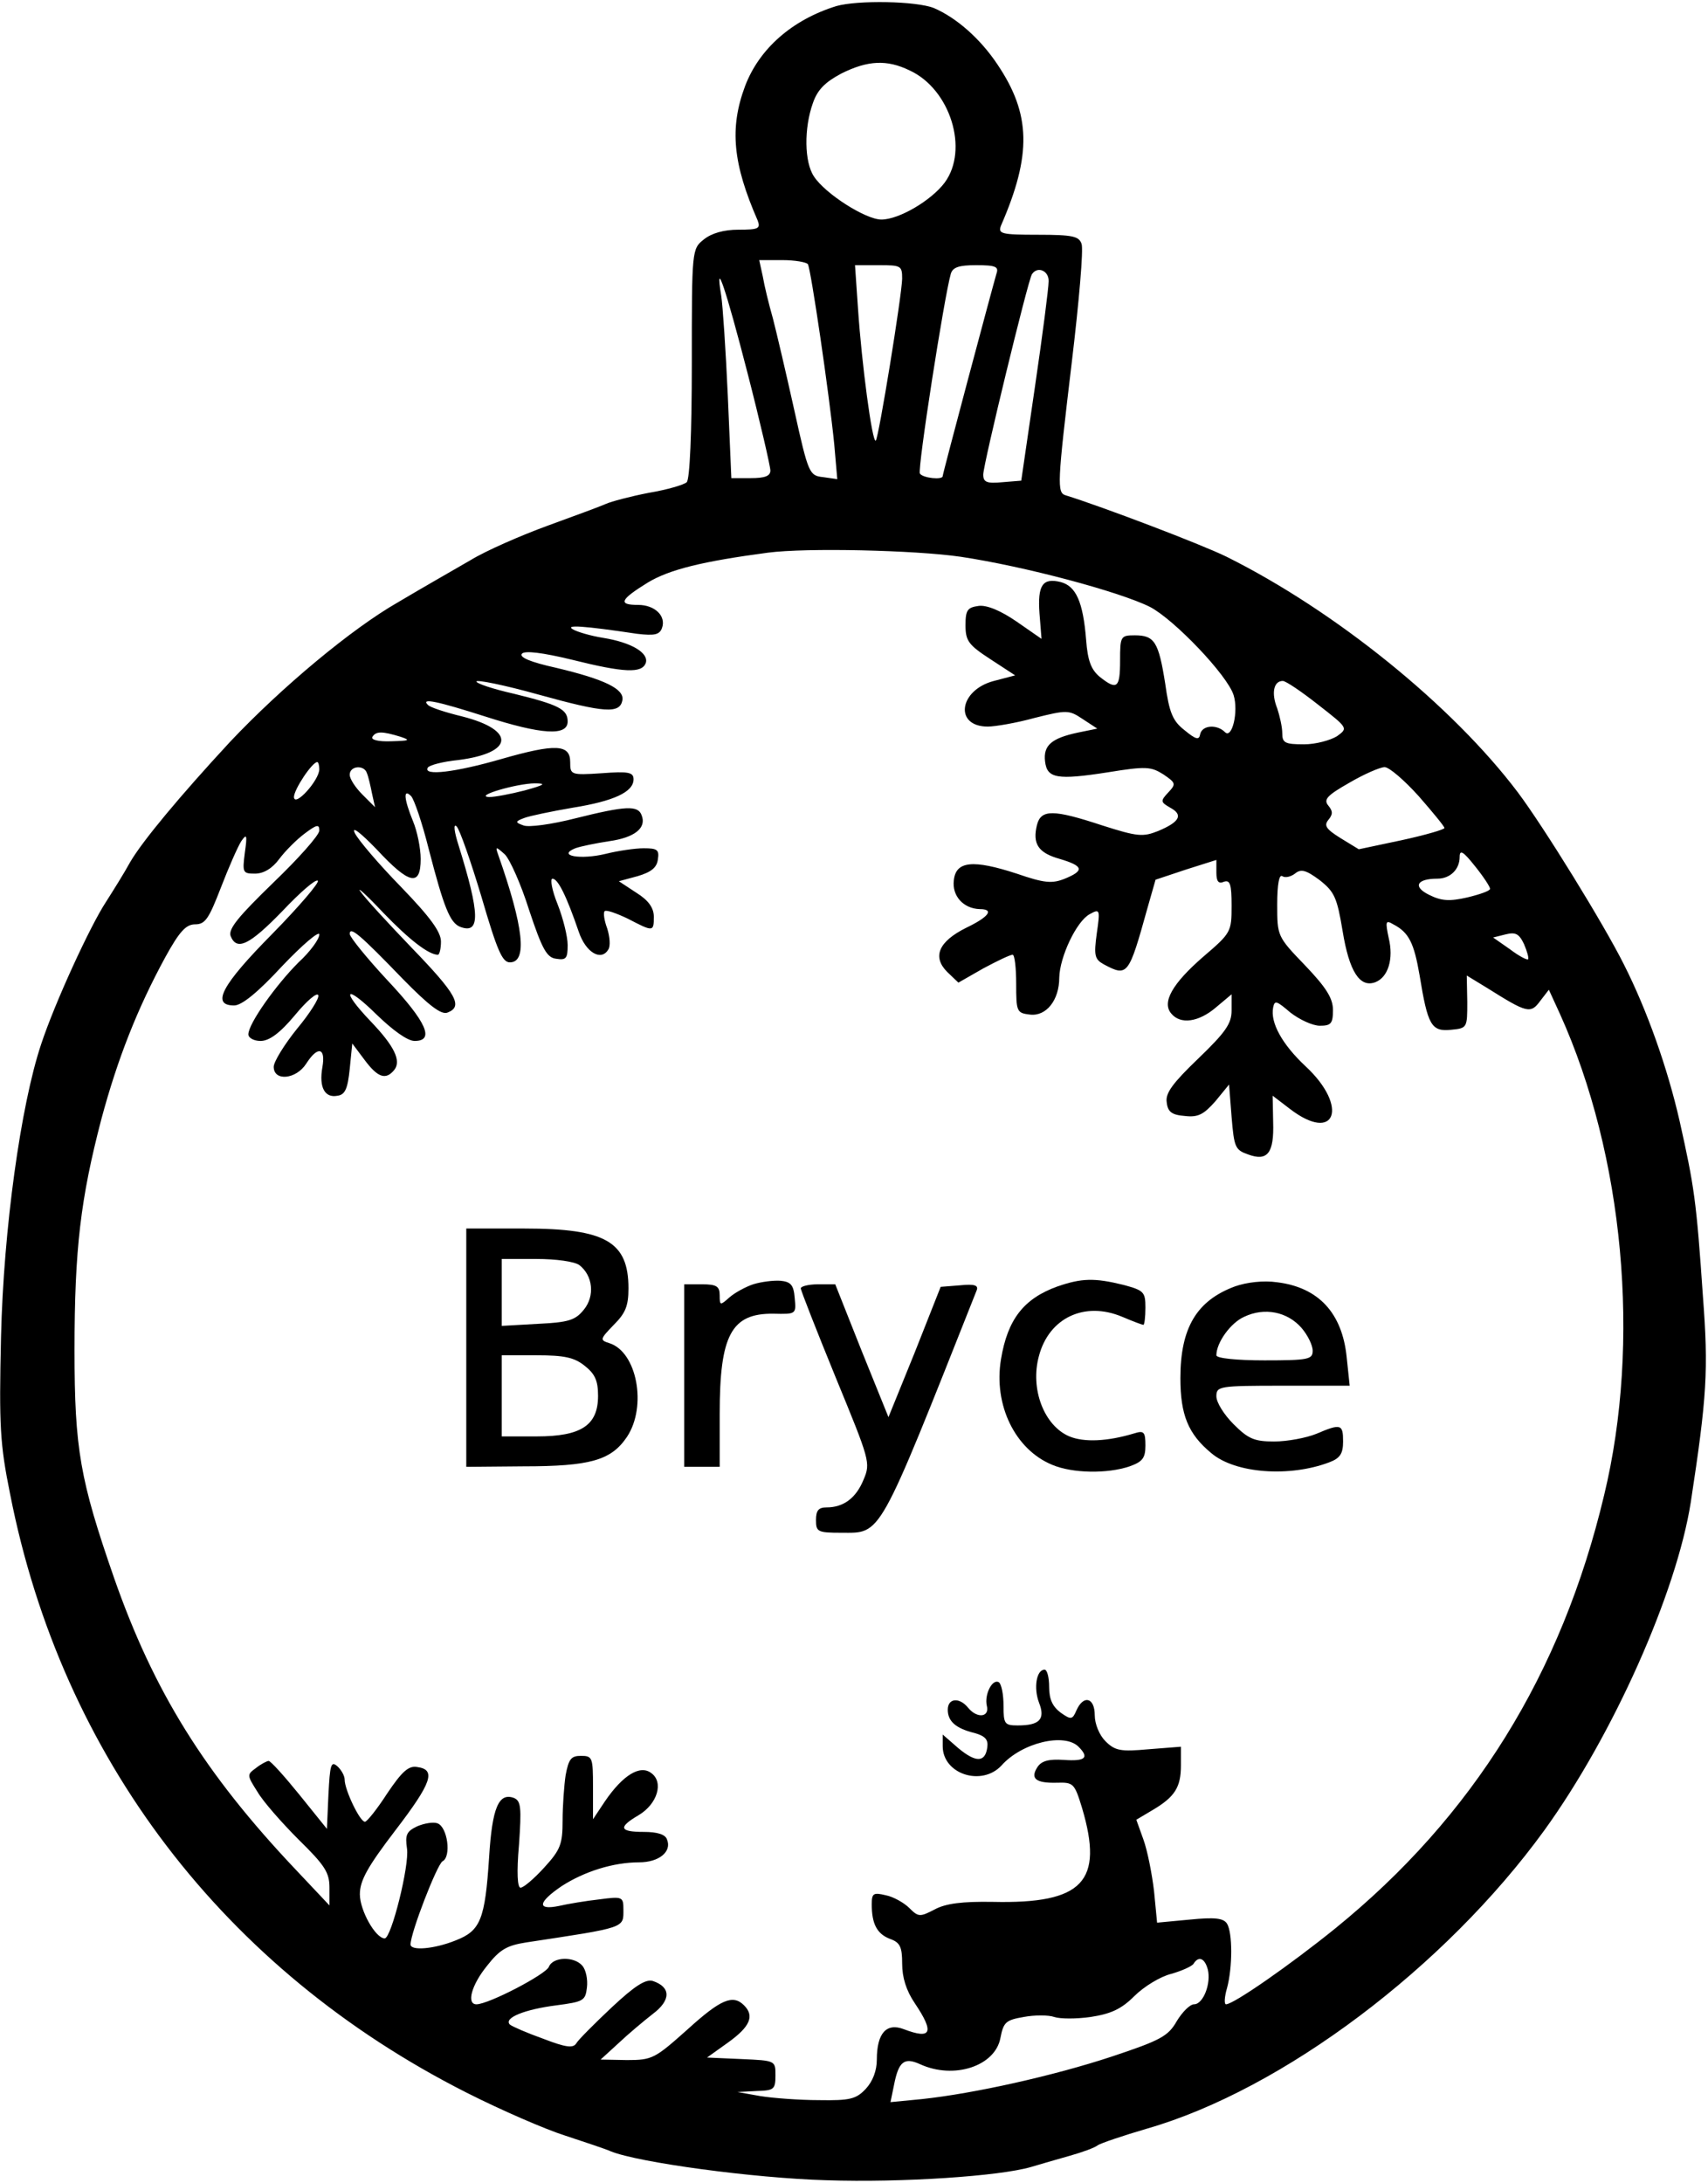 <?xml version="1.0" encoding="UTF-8" standalone="yes"?>
<svg version="1.0" xmlns="http://www.w3.org/2000/svg" width="3.503in" height="4.476in" viewBox="0 0 337 430" preserveAspectRatio="xMidYMid meet">
  <g transform="translate(0,430) scale(0.1,-0.1)" fill="#000000" stroke="none">
    <path d="M1650 4291 c-87 -27 -152 -84 -180 -158 -31 -83 -24 -153 25 -265 6
-16 1 -18 -38 -18 -29 0 -53 -7 -68 -19 -24 -19 -24 -20 -24 -245 0 -137 -4
-228 -10 -234 -5 -5 -39 -15 -75 -21 -36 -7 -74 -17 -85 -22 -11 -5 -63 -24
-115 -43 -52 -19 -121 -49 -152 -68 -31 -18 -96 -55 -143 -83 -91 -52 -229
-167 -331 -275 -100 -108 -173 -196 -197 -237 -12 -22 -34 -57 -48 -79 -31
-47 -101 -199 -128 -281 -40 -120 -74 -364 -79 -577 -4 -176 -2 -211 18 -310
102 -519 422 -938 900 -1180 69 -35 157 -73 195 -85 39 -13 79 -26 90 -31 54
-22 282 -53 425 -57 151 -5 342 8 404 26 17 5 51 15 76 22 25 7 50 16 56 21 6
4 50 19 98 33 267 77 587 318 783 588 136 188 261 469 289 647 32 209 35 261
24 406 -13 190 -17 216 -46 346 -24 105 -64 218 -110 309 -40 80 -158 271
-209 339 -129 171 -360 358 -575 465 -51 25 -246 99 -317 121 -18 5 -17 22 12
265 14 117 23 221 19 231 -5 15 -17 18 -86 18 -73 0 -79 2 -73 18 61 140 59
220 -7 318 -34 51 -81 92 -125 111 -34 14 -151 16 -193 4z m145 -127 c80 -37
117 -156 69 -221 -26 -35 -90 -73 -125 -73 -31 0 -111 51 -133 85 -19 28 -20
95 -2 145 9 26 24 41 56 58 52 26 90 28 135 6z m-201 -382 c6 -10 42 -255 52
-355 l6 -69 -28 4 c-27 3 -29 6 -57 133 -16 72 -35 153 -42 180 -8 28 -17 65
-20 83 l-7 32 46 0 c24 0 47 -4 50 -8z m186 -29 c-1 -35 -46 -312 -52 -319 -7
-6 -28 154 -35 259 l-6 87 47 0 c44 0 46 -1 46 -27z m186 10 c-9 -31 -106
-394 -106 -399 0 -8 -39 -4 -45 5 -5 9 48 349 61 394 4 13 16 17 50 17 39 0
45 -3 40 -17z m103 -15 c0 -13 -12 -106 -27 -208 l-27 -185 -37 -3 c-31 -3
-38 0 -38 15 0 20 88 382 96 395 11 17 34 7 33 -14z m-594 -181 c25 -97 45
-184 45 -192 0 -11 -11 -15 -39 -15 l-38 0 -7 163 c-4 89 -10 178 -13 197 -13
79 9 14 52 -153z m420 -362 c127 -19 314 -69 374 -99 48 -25 153 -135 165
-174 10 -32 -3 -87 -17 -73 -16 16 -45 14 -49 -4 -2 -12 -8 -11 -31 8 -23 18
-30 34 -38 92 -13 82 -21 95 -60 95 -28 0 -29 -2 -29 -50 0 -54 -6 -59 -40
-32 -17 14 -24 32 -27 73 -6 75 -20 106 -50 114 -36 9 -46 -6 -42 -62 l4 -50
-49 34 c-32 22 -59 33 -75 31 -22 -3 -26 -8 -26 -38 0 -31 6 -39 49 -67 l49
-32 -42 -11 c-69 -18 -79 -90 -12 -90 14 0 56 7 92 17 64 16 68 16 95 -2 l29
-19 -39 -8 c-51 -11 -68 -25 -64 -57 4 -33 23 -37 125 -21 74 12 84 11 108 -4
25 -17 26 -19 10 -36 -16 -17 -15 -19 4 -30 26 -14 19 -28 -24 -46 -30 -12
-41 -11 -110 11 -97 32 -121 32 -129 1 -9 -37 2 -55 45 -67 47 -14 49 -23 10
-39 -25 -10 -40 -9 -95 10 -86 28 -120 25 -124 -13 -4 -31 19 -56 51 -57 29 0
19 -15 -27 -37 -54 -27 -67 -57 -37 -87 l22 -21 49 28 c28 15 53 27 58 27 4 0
7 -26 7 -57 0 -55 1 -58 27 -61 32 -4 58 28 58 73 1 41 34 111 60 125 20 11
21 10 14 -38 -6 -44 -4 -51 14 -61 47 -25 49 -22 86 111 l16 56 60 20 60 19 0
-25 c0 -17 4 -23 15 -18 12 4 15 -5 15 -47 0 -52 -1 -54 -56 -101 -61 -53 -82
-90 -63 -112 18 -22 54 -17 88 12 l31 26 0 -32 c0 -26 -12 -43 -66 -95 -50
-48 -65 -68 -62 -86 2 -19 10 -25 36 -27 26 -3 37 3 60 29 l27 33 5 -64 c5
-60 7 -65 33 -74 38 -14 51 3 49 64 l-1 52 34 -26 c90 -69 117 4 31 84 -46 43
-70 86 -64 116 3 15 7 13 34 -10 18 -14 44 -26 58 -26 22 0 26 4 26 31 0 23
-13 44 -55 88 -55 57 -55 58 -55 120 0 41 4 60 10 56 6 -4 17 -1 25 5 12 10
22 7 49 -13 29 -23 34 -34 45 -100 13 -80 34 -113 65 -101 25 10 36 46 26 87
-7 33 -6 36 9 27 31 -16 41 -37 52 -101 16 -98 23 -111 62 -107 32 3 32 4 32
55 l-1 52 41 -25 c78 -49 85 -51 104 -25 l17 22 22 -48 c126 -279 160 -647 87
-949 -84 -353 -259 -634 -530 -854 -89 -72 -201 -150 -216 -150 -4 0 -3 15 2
32 11 41 11 109 0 127 -7 11 -24 13 -74 8 l-64 -6 -6 62 c-4 34 -13 80 -21
102 l-14 39 32 19 c44 26 56 45 56 88 l0 37 -64 -5 c-55 -5 -66 -3 -85 16 -12
12 -21 34 -21 51 0 35 -22 41 -36 10 -8 -19 -11 -19 -31 -5 -16 12 -23 26 -23
51 0 19 -4 34 -9 34 -16 0 -22 -36 -11 -65 13 -33 1 -45 -42 -45 -26 0 -28 3
-28 39 0 22 -4 42 -9 46 -13 8 -29 -24 -24 -46 6 -23 -19 -26 -37 -4 -17 21
-40 19 -40 -4 0 -23 16 -37 53 -46 21 -6 27 -13 25 -28 -4 -30 -22 -31 -57 -2
l-31 27 0 -23 c0 -55 77 -80 116 -38 40 45 124 65 152 37 22 -22 13 -29 -29
-26 -30 2 -44 -2 -52 -14 -15 -23 -3 -32 38 -31 33 1 35 -1 50 -50 43 -145 2
-189 -176 -185 -60 1 -93 -3 -115 -15 -29 -15 -32 -15 -50 3 -10 10 -31 22
-46 25 -25 6 -28 4 -28 -18 0 -38 10 -58 36 -68 20 -7 24 -16 24 -49 0 -27 8
-53 25 -78 39 -58 33 -72 -22 -51 -34 13 -53 -8 -53 -60 0 -22 -8 -43 -22 -58
-19 -20 -31 -23 -92 -22 -39 0 -91 4 -116 8 l-45 8 38 2 c34 1 37 3 37 31 0
29 0 29 -67 32 l-68 3 42 30 c43 31 52 52 31 73 -22 22 -46 12 -112 -48 -64
-57 -69 -60 -119 -60 l-52 1 35 32 c19 18 50 44 68 58 36 27 36 53 0 65 -14 4
-35 -9 -81 -52 -34 -32 -66 -64 -70 -71 -6 -10 -21 -8 -65 9 -31 11 -61 24
-66 28 -13 13 29 30 92 38 53 7 57 9 60 35 2 16 -2 35 -9 43 -16 19 -58 18
-66 -2 -6 -15 -119 -74 -143 -74 -20 0 -10 38 21 76 25 32 39 40 77 46 198 30
192 28 192 65 0 25 -2 26 -47 20 -27 -3 -63 -9 -80 -13 -44 -9 -42 7 5 39 45
29 102 47 153 47 39 0 65 21 55 45 -3 10 -19 15 -46 15 -48 0 -51 9 -10 33 37
22 50 65 25 83 -22 17 -56 -4 -91 -55 l-24 -36 0 63 c0 59 -1 62 -24 62 -19 0
-24 -6 -30 -38 -3 -20 -6 -61 -6 -89 0 -47 -4 -58 -36 -93 -20 -22 -41 -40
-47 -40 -6 0 -8 29 -3 85 5 73 4 86 -10 92 -30 11 -43 -19 -49 -117 -8 -123
-17 -145 -66 -164 -42 -17 -89 -21 -89 -8 0 23 52 157 63 164 18 9 10 68 -10
75 -8 3 -26 0 -40 -6 -21 -10 -24 -17 -20 -44 5 -33 -31 -177 -44 -177 -18 0
-49 55 -49 87 0 27 15 54 70 126 72 94 81 120 43 125 -17 3 -30 -9 -59 -52
-20 -31 -40 -56 -44 -56 -10 0 -40 63 -40 83 0 8 -7 20 -15 27 -12 10 -14 2
-17 -56 l-3 -68 -54 67 c-30 37 -57 67 -61 67 -3 0 -15 -6 -25 -14 -18 -13
-18 -14 3 -47 11 -19 48 -61 81 -94 52 -51 61 -65 61 -95 l0 -35 -66 70 c-181
191 -281 353 -359 576 -67 193 -78 254 -78 449 0 200 12 299 53 456 32 119 71
218 126 319 28 51 41 65 59 65 20 0 27 11 51 73 15 39 33 80 40 91 11 16 12
12 7 -23 -5 -39 -4 -41 20 -41 17 0 34 10 48 29 12 16 34 38 50 50 24 18 29
19 29 6 0 -9 -41 -55 -91 -103 -68 -66 -89 -91 -84 -105 12 -30 37 -18 102 49
35 37 66 64 70 60 4 -3 -37 -51 -90 -105 -100 -101 -121 -141 -75 -141 15 0
47 26 95 78 40 42 73 70 73 62 0 -9 -18 -34 -41 -55 -45 -45 -99 -121 -99
-142 0 -7 11 -13 24 -13 17 0 38 15 68 51 23 28 44 46 46 39 2 -6 -17 -36 -42
-66 -25 -31 -46 -65 -46 -75 0 -29 44 -25 64 6 23 36 39 32 32 -7 -7 -40 5
-61 30 -56 15 2 20 14 24 53 l5 50 24 -32 c26 -35 42 -41 59 -20 14 18 0 47
-47 96 -60 63 -50 74 12 13 32 -31 61 -52 75 -52 40 0 24 37 -53 119 -41 44
-75 86 -75 92 0 16 20 -1 105 -89 52 -53 76 -71 88 -66 31 12 18 36 -71 128
-48 50 -94 100 -101 111 -8 11 13 -8 45 -42 52 -54 90 -83 108 -83 3 0 6 12 6
26 0 19 -21 48 -79 108 -43 44 -84 92 -91 106 -7 15 11 1 43 -32 65 -70 87
-74 87 -19 0 21 -7 55 -15 74 -18 44 -20 66 -4 50 6 -6 22 -53 35 -105 30
-116 42 -145 62 -153 40 -15 39 25 -3 160 -9 28 -11 45 -4 38 6 -6 28 -69 49
-139 31 -106 41 -129 56 -129 35 0 27 70 -23 212 -6 17 -5 17 13 1 10 -10 32
-59 48 -110 26 -78 35 -94 54 -96 19 -3 22 1 22 27 0 17 -9 53 -20 81 -11 27
-15 50 -10 50 11 0 28 -35 52 -105 14 -41 44 -58 58 -35 5 7 3 26 -2 42 -6 16
-8 31 -5 34 3 3 23 -4 46 -15 50 -26 51 -26 51 4 0 17 -10 32 -34 47 l-35 23
37 10 c27 8 38 17 40 33 3 19 -1 22 -28 22 -17 0 -51 -5 -75 -11 -49 -12 -97
-4 -60 11 11 4 41 10 67 14 50 7 74 26 64 51 -7 20 -31 19 -131 -6 -47 -12
-92 -18 -102 -14 -17 6 -17 8 2 15 11 4 54 13 95 20 81 13 120 31 120 56 0 14
-10 16 -63 12 -61 -4 -62 -3 -62 22 0 35 -28 37 -136 6 -90 -26 -155 -34 -145
-17 3 5 30 12 60 15 110 14 114 59 8 86 -33 8 -64 18 -68 23 -14 14 19 7 113
-23 112 -36 163 -39 163 -10 0 24 -17 33 -107 55 -40 9 -73 20 -73 24 0 4 55
-7 123 -26 130 -36 160 -38 165 -11 4 22 -34 41 -131 64 -50 11 -74 21 -67 28
6 6 40 2 98 -12 104 -26 138 -27 146 -7 7 20 -28 41 -84 50 -25 4 -52 12 -60
17 -15 9 20 7 127 -9 34 -4 44 -2 49 11 9 24 -14 46 -47 46 -40 0 -36 10 19
44 43 26 109 42 237 59 76 10 290 5 380 -8z m706 -292 c59 -46 59 -46 37 -62
-13 -8 -42 -16 -65 -16 -38 0 -43 3 -43 22 0 12 -5 34 -10 49 -12 30 -7 54 11
54 6 0 37 -21 70 -47z m-1811 -63 c21 -7 18 -8 -18 -9 -26 -1 -41 3 -37 9 7
11 19 11 55 0z m-160 -64 c0 -22 -49 -76 -50 -55 0 15 36 69 46 69 2 0 4 -6 4
-14z m94 -8 c3 -7 7 -25 10 -40 l6 -27 -25 25 c-14 14 -25 31 -25 39 0 18 29
20 34 3z m2075 -45 c28 -32 51 -60 51 -63 0 -3 -38 -14 -84 -24 l-85 -18 -36
22 c-29 18 -33 25 -24 36 9 11 9 17 0 28 -10 12 -3 20 41 45 29 17 61 31 70
31 9 0 39 -26 67 -57z m-1764 11 c-27 -7 -59 -13 -70 -13 -31 2 56 27 90 27
24 0 20 -3 -20 -14z m1905 -194 c0 -4 -20 -11 -45 -17 -35 -8 -51 -7 -75 5
-33 16 -25 32 16 32 25 0 44 18 44 43 0 15 7 11 30 -18 17 -21 30 -41 30 -45z
m75 -139 c-2 -2 -19 7 -36 20 l-33 23 24 6 c20 5 27 2 37 -19 6 -14 10 -28 8
-30z m-632 -1992 c7 -28 -9 -69 -27 -69 -8 0 -23 -15 -34 -33 -17 -30 -32 -38
-128 -70 -115 -38 -272 -73 -375 -84 l-62 -6 7 34 c9 46 20 55 51 41 67 -31
149 -4 159 52 6 31 11 35 46 41 21 4 49 4 60 0 12 -4 44 -4 72 0 39 6 60 15
86 41 19 19 52 39 73 44 21 6 41 15 44 20 10 16 22 11 28 -11z"/>
    <path d="M920 1645 l0 -235 113 1 c132 0 173 12 204 58 40 60 20 168 -35 185
-19 6 -18 8 9 36 23 23 29 37 29 72 0 92 -45 118 -205 118 l-115 0 0 -235z
m223 163 c27 -21 31 -61 9 -88 -17 -21 -30 -25 -91 -28 l-71 -4 0 66 0 66 68
0 c39 0 75 -5 85 -12z m11 -199 c20 -16 26 -29 26 -59 0 -58 -33 -80 -121 -80
l-69 0 0 80 0 80 69 0 c54 0 74 -4 95 -21z"/>
    <path d="M1486 1770 c-15 -5 -37 -17 -47 -26 -18 -16 -19 -16 -19 4 0 18 -6
22 -35 22 l-35 0 0 -180 0 -180 35 0 35 0 0 105 c0 155 23 198 106 197 45 -1
45 -1 42 31 -2 26 -8 32 -28 34 -14 1 -38 -2 -54 -7z"/>
    <path d="M2087 1766 c-67 -24 -99 -65 -112 -144 -15 -90 28 -178 101 -208 40
-17 109 -18 153 -3 25 9 31 16 31 41 0 27 -3 30 -22 24 -53 -16 -99 -18 -128
-6 -50 21 -78 94 -60 159 20 75 90 108 164 77 21 -9 40 -16 42 -16 2 0 4 15 4
34 0 31 -3 34 -44 45 -57 14 -82 13 -129 -3z"/>
    <path d="M2437 1766 c-76 -28 -108 -82 -108 -181 0 -72 15 -110 61 -148 47
-40 154 -48 233 -18 21 8 27 17 27 41 0 34 -4 36 -53 15 -20 -8 -57 -15 -83
-15 -39 0 -51 5 -80 34 -19 19 -34 43 -34 55 0 20 5 21 131 21 l132 0 -6 57
c-9 87 -56 137 -137 147 -27 4 -60 0 -83 -8z m131 -82 c12 -14 22 -34 22 -45
0 -17 -8 -19 -95 -19 -54 0 -95 4 -95 10 0 25 28 64 55 76 40 19 85 10 113
-22z"/>
    <path d="M1580 1762 c0 -4 31 -83 69 -176 67 -163 69 -168 55 -201 -15 -37
-40 -55 -73 -55 -16 0 -21 -6 -21 -25 0 -23 3 -25 50 -25 80 0 71 -16 267 478
4 10 -4 13 -33 10 l-38 -3 -51 -129 -52 -128 -53 131 -52 131 -34 0 c-19 0
-34 -4 -34 -8z"/>
  </g>
</svg>